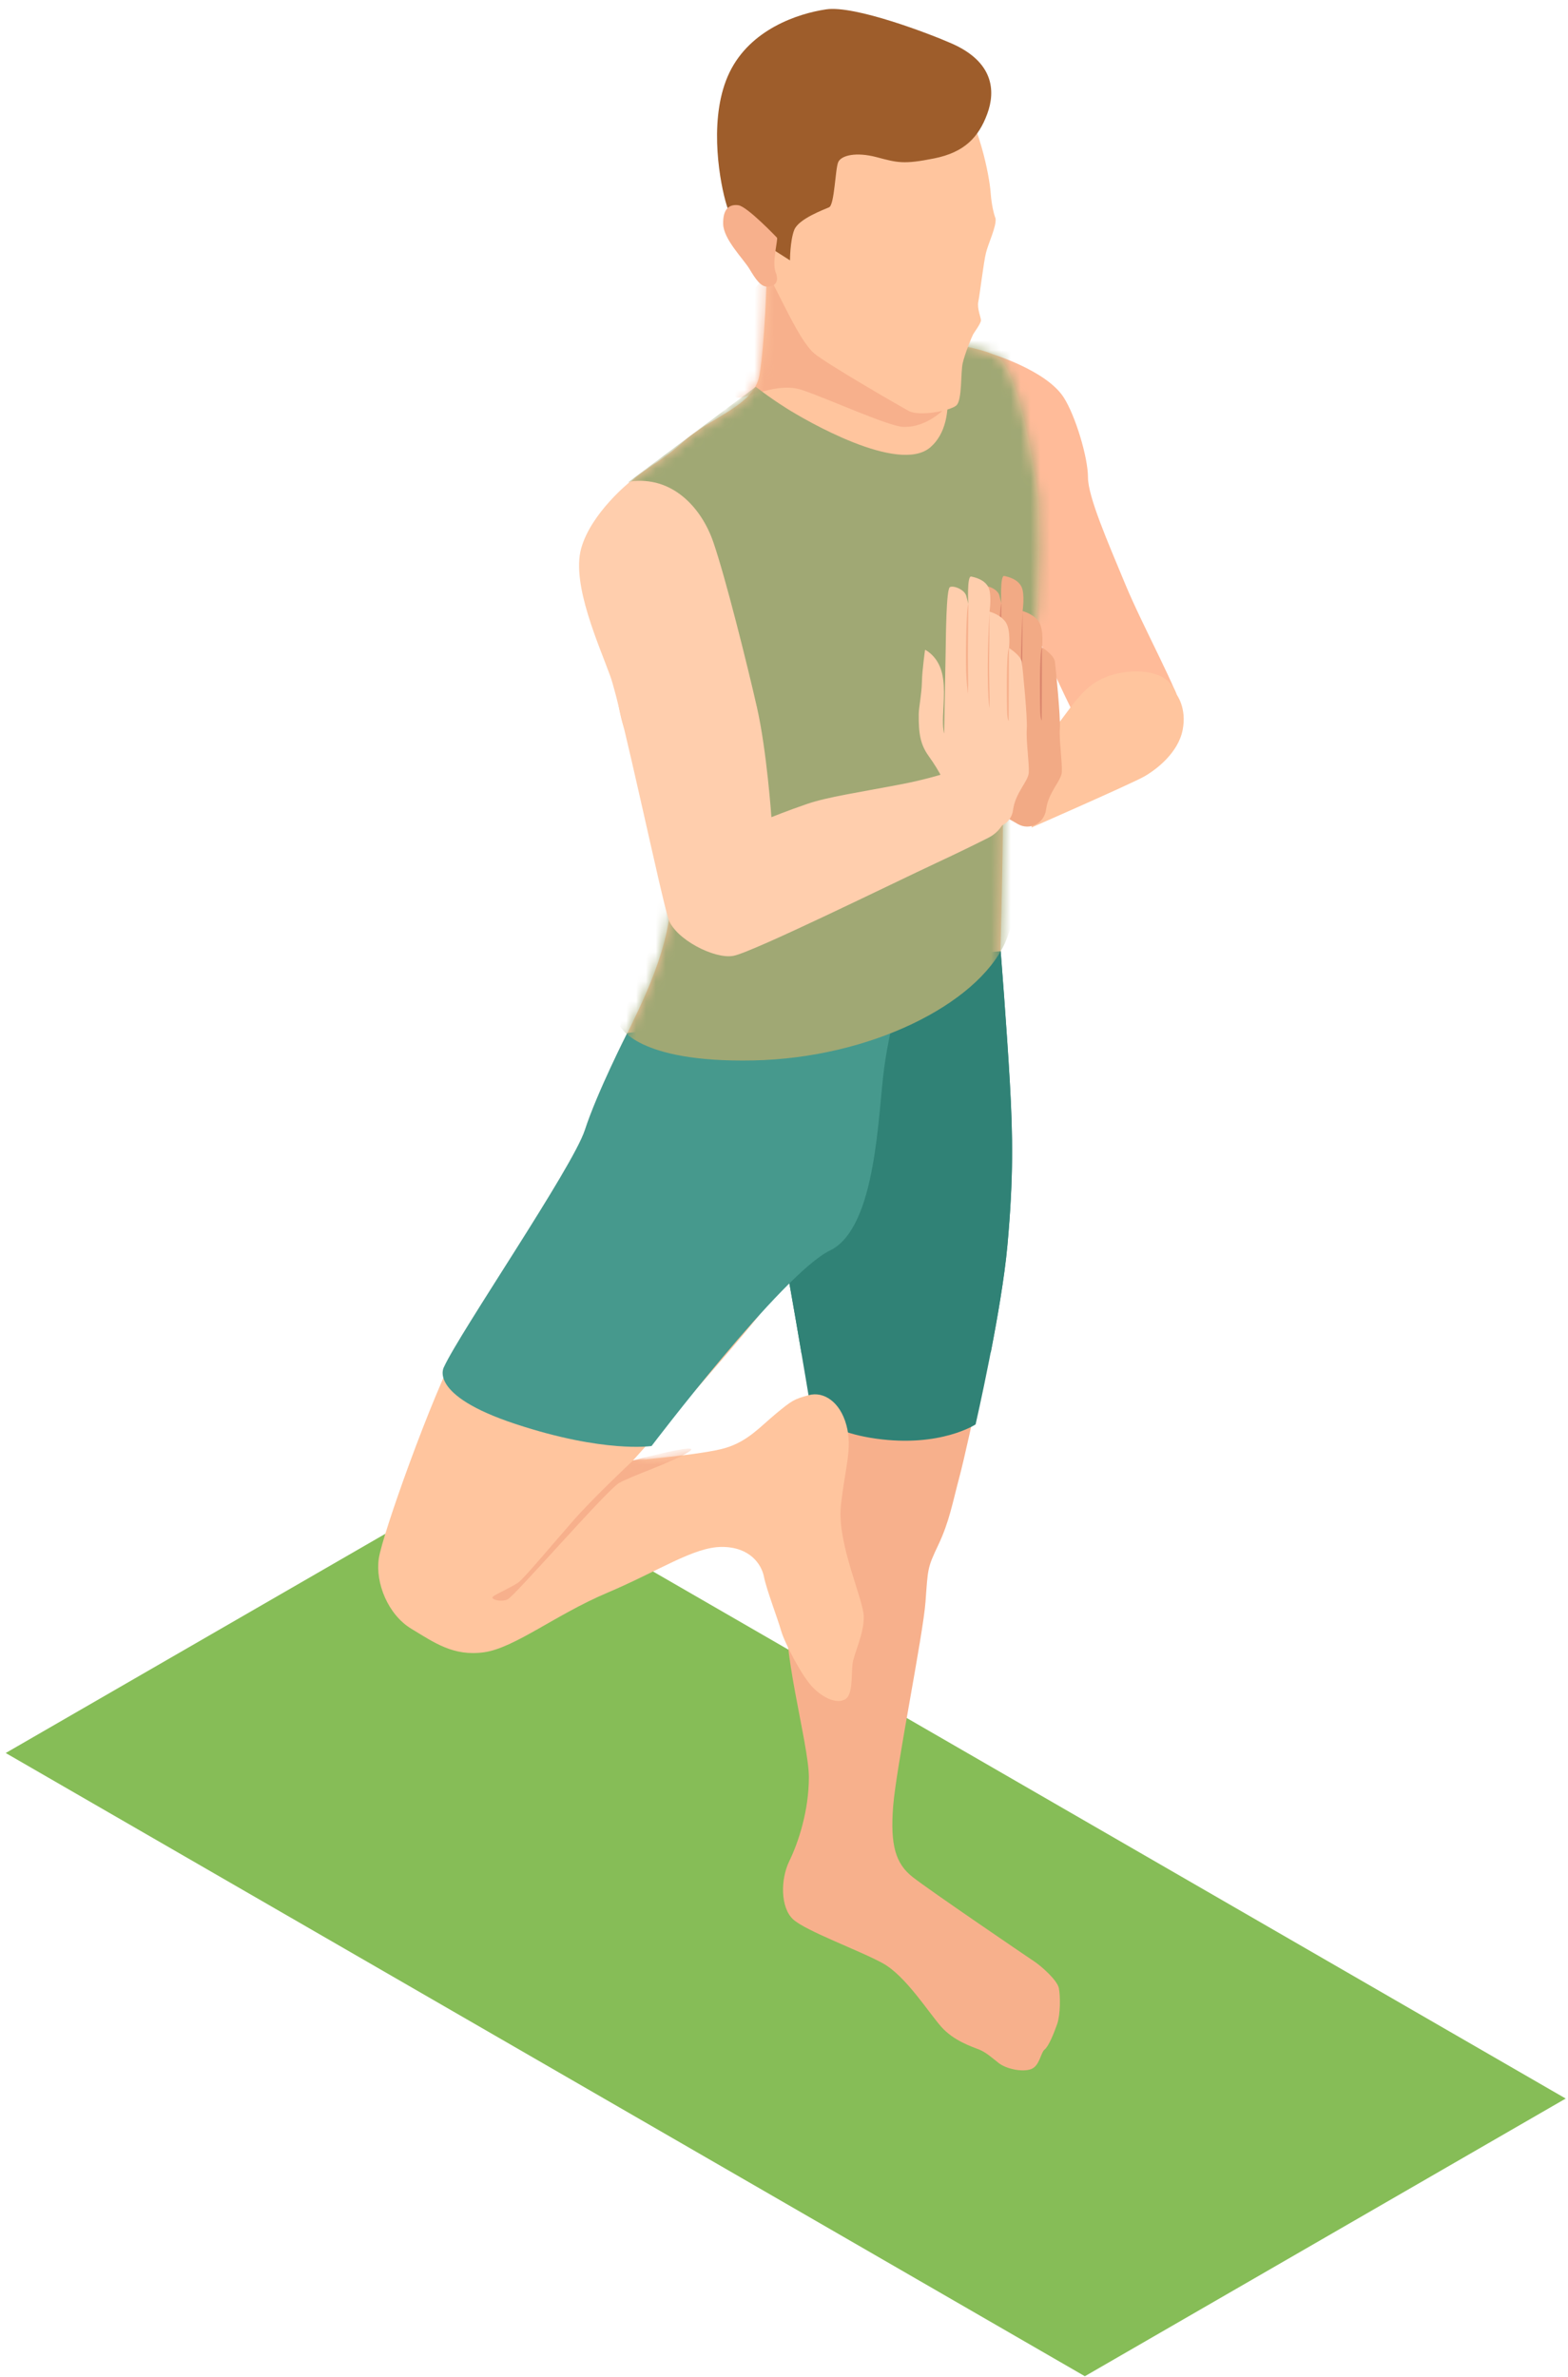 <svg width="159" height="241" viewBox="0 0 159 241" fill="none" xmlns="http://www.w3.org/2000/svg">
<g clip-path="url(#clip0_528_17807)">
<path d="M0.579 177.721L110.008 240.903L158.766 212.752L49.336 149.57L0.579 177.721Z" fill="#86BD57"/>
<path d="M100.662 35.913C100.662 35.913 106.09 37.562 107.846 40.265C109.057 42.128 110.324 46.396 110.324 48.378C110.324 50.36 112.306 54.881 114.102 59.216C115.898 63.551 119.614 70.302 119.923 72.216C120.233 74.136 117.198 75.375 115.836 75.746C114.473 76.118 112.491 76.304 111.005 75.685C109.519 75.065 103.697 60.517 102.149 58.163C100.6 55.81 98.99 45.411 98.99 45.411L100.662 35.918V35.913Z" fill="#FFBB99"/>
<path d="M101.3 101.443C101.3 101.443 103.057 115.293 102.313 123.153C101.57 131.018 98.062 146.828 97.319 149.615C96.576 152.402 96.266 154.26 95.152 156.614C94.037 158.967 94.099 158.967 93.851 162.373C93.603 165.78 90.878 179.151 90.569 183.115C90.259 187.079 90.816 188.937 92.55 190.299C94.285 191.662 104.149 198.367 104.892 198.863C105.635 199.358 107.206 200.76 107.369 201.548C107.533 202.331 107.533 204.234 107.206 205.18C106.879 206.126 106.339 207.449 105.928 207.781C105.517 208.113 105.433 209.431 104.565 209.763C103.698 210.095 102.049 209.763 101.261 209.144C100.478 208.524 99.982 208.068 99.279 207.781C98.575 207.494 96.717 206.914 95.439 205.467C94.161 204.02 91.847 200.349 89.578 199.071C87.309 197.793 81.695 195.772 80.412 194.573C79.134 193.373 79.134 190.53 80.04 188.672C80.947 186.814 82.022 183.594 82.022 180.17C82.022 176.747 78.987 166.405 79.978 162.874C80.969 159.344 81.774 157.982 81.898 156.743C82.022 155.504 83.323 151.169 83.323 147.143C83.323 143.118 80.35 128.569 80.35 127.021C80.35 125.473 83.199 119.218 83.199 119.218L89.578 108.503L101.3 101.443Z" fill="#F7B08C"/>
<path d="M101.468 96.426C101.468 96.426 102.087 104.292 102.397 109.736C102.707 115.186 102.769 119.46 102.149 126.267C101.53 133.073 98.929 144.407 98.929 144.407C98.929 144.407 95.376 146.761 88.856 145.854C82.336 144.948 82.089 142.054 82.089 142.054C82.089 142.054 79.527 126.616 78.868 123.975C78.21 121.334 82.336 103.914 82.336 103.914L87.787 97.642L101.468 96.426Z" fill="#308276"/>
<path d="M77.752 27.884C77.752 27.884 77.566 34.882 77.008 38.041C76.451 41.199 72.116 42.19 69.143 44.915C66.17 47.64 63.181 48.22 61.942 51.992C60.703 55.764 61.965 69.806 63.265 73.764C64.566 77.728 67.848 84.726 68.034 90.233C68.22 95.745 64.999 101.876 63.265 105.463C61.531 109.055 59.859 113.08 59.611 114.443C59.363 115.805 58.868 118.283 58.868 118.283C58.868 118.283 49.268 131.283 46.543 136.361C43.818 141.44 38.785 155.515 38.413 157.993C38.042 160.47 39.342 163.69 41.696 165.115C44.049 166.539 45.986 167.941 49.083 167.508C52.179 167.074 56.329 163.702 61.587 161.472C66.852 159.243 70.348 156.827 73.197 156.827C76.046 156.827 77.222 158.589 77.47 159.862C77.718 161.129 78.861 164.101 79.204 165.312C79.542 166.517 81.31 169.957 82.453 171.1C83.596 172.243 84.896 172.738 85.702 172.277C86.507 171.815 86.321 169.771 86.445 168.718C86.569 167.665 87.621 165.655 87.588 163.888C87.554 162.125 84.863 156.456 85.268 152.65C85.668 148.844 86.473 146.862 85.825 144.474C85.178 142.093 83.506 141.04 82.019 141.44C80.533 141.84 80.319 141.963 78.675 143.326C77.037 144.688 75.826 146.113 73.568 146.794C71.311 147.475 64.188 148.061 64.188 148.061C64.188 148.061 76.017 134.931 78.056 131.902C80.1 128.867 84.806 125.647 88.894 123.727C92.981 121.807 94.716 117.534 96.14 114.375C97.564 111.217 101.28 103.413 101.342 100.818C101.404 98.216 101.714 87.074 101.714 81.253C101.714 75.431 104.934 64.97 105.182 61.997C105.43 59.024 105.492 52.15 105.306 50.54C105.12 48.929 103.448 37.41 101.095 36.115C98.741 34.814 91.124 34.195 91.124 34.195L77.746 27.878L77.752 27.884Z" fill="#FFC59E"/>
<path d="M119.299 70.398C119.299 70.398 120.375 71.76 119.919 74.029C119.463 76.298 117.317 77.993 116 78.736C114.677 79.479 104.604 83.893 104.604 83.893C104.604 83.893 105.224 78.156 100.973 77.993C100.973 77.993 105.432 75.02 106.586 74.114C107.74 73.207 109.103 70.358 111.169 69.12C113.235 67.881 116 67.841 117.486 68.461C118.973 69.08 119.305 70.403 119.305 70.403L119.299 70.398Z" fill="#FFC59E"/>
<path d="M100.468 137.094C99.815 137.116 99.167 137.144 98.514 137.161C97.461 136.593 96.285 136.26 95.091 136.244C92.811 136.204 90.547 136.548 88.29 136.874C87.327 136.987 86.364 137.066 85.401 137.077C84.709 137.049 84.016 137.02 83.329 136.987C82.609 136.953 81.922 137.037 81.28 137.223C80.469 132.454 79.293 125.653 78.876 123.981C78.217 121.34 82.344 103.92 82.344 103.92L87.794 97.648L101.476 96.432C101.476 96.432 102.095 104.298 102.405 109.742C102.714 115.192 102.776 119.465 102.157 126.272C101.87 129.437 101.155 133.569 100.474 137.094H100.468Z" fill="#308276"/>
<path d="M63.594 104.742C63.594 104.742 60.536 110.767 59.303 114.567C58.065 118.367 46.59 135.123 45.019 138.591C45.019 138.591 43.285 141.401 52.282 144.368C61.28 147.341 66.071 146.597 66.071 146.597C66.071 146.597 79.364 129.093 84.15 126.785C88.935 124.471 89.02 112.749 89.678 108.126C90.337 103.504 91.328 100.942 91.328 100.942L63.588 104.742H63.594Z" fill="#46998D"/>
<mask id="mask0_528_17807" style="mask-type:luminance" maskUnits="userSpaceOnUse" x="38" y="27" width="68" height="146">
<path d="M77.752 27.884C77.752 27.884 77.566 34.882 77.008 38.041C76.451 41.199 72.116 42.19 69.143 44.915C66.17 47.64 63.181 48.22 61.942 51.992C60.703 55.765 62.871 69.328 64.171 73.292C65.472 77.255 67.848 84.727 68.034 90.239C68.22 95.751 64.999 101.882 63.265 105.468C61.531 109.061 59.859 113.086 59.611 114.449C59.363 115.811 58.868 118.288 58.868 118.288C58.868 118.288 49.268 131.289 46.543 136.367C43.818 141.446 38.785 155.521 38.413 157.999C38.042 160.476 39.342 163.696 41.696 165.121C44.049 166.545 45.986 167.947 49.083 167.514C52.179 167.08 56.329 163.708 61.587 161.478C66.852 159.248 70.348 156.833 73.197 156.833C76.046 156.833 77.222 158.595 77.47 159.868C77.718 161.135 78.861 164.107 79.204 165.318C79.542 166.523 81.31 169.963 82.453 171.106C83.596 172.249 84.896 172.744 85.702 172.282C86.507 171.821 86.321 169.777 86.445 168.724C86.569 167.671 87.621 165.661 87.588 163.893C87.554 162.131 84.863 156.461 85.268 152.655C85.668 148.849 86.473 146.868 85.825 144.48C85.178 142.099 83.506 141.046 82.019 141.446C80.533 141.845 80.319 141.969 78.675 143.332C77.037 144.694 75.826 146.119 73.568 146.8C71.311 147.481 64.188 148.067 64.188 148.067C64.188 148.067 76.017 134.937 78.056 131.908C80.1 128.873 84.806 125.653 88.894 123.733C92.981 121.813 94.716 117.54 96.14 114.381C97.564 111.223 101.28 103.419 101.342 100.823C101.404 98.222 101.714 87.08 101.714 81.258C101.714 75.437 104.934 64.976 105.182 62.003C105.43 59.03 105.492 52.156 105.306 50.545C105.12 48.935 103.448 37.416 101.095 36.121C98.741 34.82 91.124 34.201 91.124 34.201L77.746 27.884H77.752Z" fill="white"/>
</mask>
<g mask="url(#mask0_528_17807)">
<path d="M96.078 41.132C96.078 41.132 94.22 43.361 91.597 43.277C90.088 43.232 83.754 40.326 81.276 39.521C78.799 38.716 75.888 40.388 74.773 40.326C73.659 40.264 73.535 33.204 73.535 32.956C73.535 32.709 79.294 26.02 79.294 26.02L83.506 26.949L96.078 41.126V41.132Z" fill="#F7B08C"/>
</g>
<mask id="mask1_528_17807" style="mask-type:luminance" maskUnits="userSpaceOnUse" x="38" y="27" width="68" height="146">
<path d="M77.752 27.884C77.752 27.884 77.566 34.882 77.008 38.041C76.451 41.199 72.116 42.19 69.143 44.915C66.17 47.64 63.181 48.22 61.942 51.992C60.703 55.765 62.46 69.001 63.761 72.965C65.061 76.929 67.848 84.732 68.034 90.239C68.22 95.751 64.999 101.882 63.265 105.468C61.531 109.061 59.859 113.086 59.611 114.449C59.363 115.811 58.868 118.288 58.868 118.288C58.868 118.288 49.268 131.289 46.543 136.367C43.818 141.446 38.785 155.521 38.413 157.999C38.042 160.476 39.342 163.696 41.696 165.121C44.049 166.545 45.986 167.947 49.083 167.514C52.179 167.08 56.329 163.708 61.587 161.478C66.852 159.248 70.348 156.833 73.197 156.833C76.046 156.833 77.222 158.595 77.47 159.868C77.718 161.135 78.861 164.107 79.204 165.318C79.542 166.523 81.31 169.963 82.453 171.106C83.596 172.249 84.896 172.744 85.702 172.282C86.507 171.821 86.321 169.777 86.445 168.724C86.569 167.671 87.621 165.661 87.588 163.893C87.554 162.131 84.863 156.461 85.268 152.655C85.668 148.849 86.473 146.868 85.825 144.48C85.178 142.099 83.506 141.046 82.019 141.446C80.533 141.845 80.319 141.969 78.675 143.332C77.037 144.694 75.826 146.119 73.568 146.8C71.311 147.481 64.188 148.067 64.188 148.067C64.188 148.067 76.017 134.937 78.056 131.908C80.1 128.873 84.806 125.653 88.894 123.733C92.981 121.813 94.716 117.54 96.14 114.381C97.564 111.223 101.28 103.419 101.342 100.823C101.404 98.222 101.714 87.08 101.714 81.258C101.714 75.437 104.934 64.976 105.182 62.003C105.43 59.03 105.492 52.156 105.306 50.545C105.12 48.935 103.448 37.416 101.095 36.121C98.741 34.82 91.124 34.201 91.124 34.201L77.746 27.884H77.752Z" fill="white"/>
</mask>
<g mask="url(#mask1_528_17807)">
<path d="M95.398 36.053C95.398 36.053 97.565 42.556 94.345 45.343C91.124 48.13 81.592 42.556 79.734 41.38C77.876 40.203 76.638 39.212 76.638 39.212L63.761 48.84C63.761 48.84 68.221 75.679 67.23 80.634C66.239 85.588 62.894 104.038 62.894 104.038C62.894 104.038 64.505 107.754 76.39 107.507C88.281 107.259 99.052 101.809 101.901 95.616C104.75 89.422 108.961 55.123 108.961 55.123L107.351 38.035L103.511 32.337L98.68 31.223L95.398 36.053Z" fill="#A0A874"/>
</g>
<path d="M100.952 22.152C100.952 22.152 100.58 21.24 100.456 19.557C100.338 17.873 99.302 12.243 96.701 8.685C94.1 5.126 89.004 2.959 86.161 2.717C83.323 2.474 78.751 3.966 76.826 6.326C74.9 8.685 74.033 11.376 73.842 13.493C73.651 15.61 74.467 19.697 74.518 20.424C74.568 21.144 78.56 29.134 79.236 30.434C79.911 31.735 81.375 34.815 82.558 35.822C83.734 36.83 91.099 41.092 92.157 41.666C93.216 42.246 96.414 41.644 96.993 41.087C97.573 40.535 97.404 37.793 97.618 36.83C97.832 35.867 98.559 34.111 98.677 33.897C98.795 33.683 99.471 32.788 99.471 32.478C99.471 32.168 99.06 31.273 99.206 30.575C99.353 29.877 99.735 26.628 99.978 25.643C100.22 24.658 101.059 22.946 100.952 22.152Z" fill="#FFC59E"/>
<path d="M80.541 23.301C80.108 24.416 80.108 26.397 80.108 26.397L78.559 25.407C78.576 25.485 78.593 25.564 78.61 25.637C78.103 25.238 77.54 24.934 76.921 24.731C76.33 24.421 75.705 24.224 75.046 24.145C74.466 22.941 73.886 21.589 73.548 20.328C72.867 17.789 71.876 11.658 73.982 7.328C76.088 2.993 80.856 1.382 83.767 0.949C86.678 0.515 94.318 3.443 96.52 4.417C100.731 6.275 100.979 9.186 100.112 11.539C99.245 13.893 97.82 15.441 94.724 16.06C91.627 16.68 91.008 16.494 88.902 15.936C86.796 15.379 85.31 15.751 85 16.432C84.691 17.113 84.629 20.767 84.071 21.015C83.514 21.263 80.975 22.192 80.541 23.306V23.301Z" fill="#9E5D2B"/>
<path d="M78.792 24.1C78.792 24.1 75.775 20.925 74.868 20.806C73.967 20.688 73.292 21.156 73.331 22.709C73.365 24.263 75.375 26.234 76 27.27C76.625 28.306 77.143 29.111 77.886 29.06C78.629 29.01 79.029 28.542 78.646 27.58C78.263 26.617 78.899 24.297 78.792 24.106V24.1Z" fill="#F7B08C"/>
<path d="M63.905 48.828C63.905 48.828 59.925 51.992 58.928 55.618C57.931 59.25 60.775 65.46 61.889 68.562C63.004 71.664 67.103 91.224 67.801 93.217C68.505 95.21 72.429 97.259 74.361 96.905C76.292 96.556 90.699 89.467 94.973 87.474C97.124 86.472 98.948 85.577 100.231 84.929C101.695 84.192 102.45 82.542 102.05 80.949C101.69 79.496 100.8 77.942 98.717 77.401C98.717 77.401 95.671 78.691 91.398 79.507C87.124 80.329 83.904 80.797 81.854 81.5C79.805 82.204 78.223 82.846 78.223 82.846C78.223 82.846 77.755 76.112 76.759 71.721C75.762 67.329 73.567 58.54 72.334 54.965C71.106 51.395 68.117 48.231 63.9 48.817L63.905 48.828Z" fill="#FFCEAD"/>
<mask id="mask2_528_17807" style="mask-type:luminance" maskUnits="userSpaceOnUse" x="38" y="27" width="68" height="146">
<g style="mix-blend-mode:color">
<path d="M77.752 27.884C77.752 27.884 77.566 34.882 77.008 38.041C76.451 41.199 72.116 42.19 69.143 44.915C66.17 47.64 63.181 48.22 61.942 51.992C60.703 55.764 61.965 69.806 63.265 73.764C64.566 77.728 67.848 84.726 68.034 90.233C68.22 95.745 64.999 101.876 63.265 105.463C61.531 109.055 59.859 113.08 59.611 114.443C59.363 115.805 58.868 118.283 58.868 118.283C58.868 118.283 49.268 131.283 46.543 136.361C43.818 141.44 38.785 155.515 38.413 157.993C38.042 160.47 39.342 163.69 41.696 165.115C44.049 166.539 45.986 167.941 49.083 167.508C52.179 167.074 56.329 163.702 61.587 161.472C66.852 159.243 70.348 156.827 73.197 156.827C76.046 156.827 77.222 158.589 77.47 159.862C77.718 161.129 78.861 164.101 79.204 165.312C79.542 166.517 81.31 169.957 82.453 171.1C83.596 172.243 84.896 172.738 85.702 172.277C86.507 171.815 86.321 169.771 86.445 168.718C86.569 167.665 87.621 165.655 87.588 163.888C87.554 162.125 84.863 156.456 85.268 152.65C85.668 148.844 86.473 146.862 85.825 144.474C85.178 142.093 83.506 141.04 82.019 141.44C80.533 141.84 80.319 141.963 78.675 143.326C77.037 144.688 75.826 146.113 73.568 146.794C71.311 147.475 64.188 148.061 64.188 148.061C64.188 148.061 76.017 134.931 78.056 131.902C80.1 128.867 84.806 125.647 88.894 123.727C92.981 121.807 94.716 117.534 96.14 114.375C97.564 111.217 101.28 103.413 101.342 100.818C101.404 98.216 101.714 87.074 101.714 81.253C101.714 75.431 104.934 64.97 105.182 61.997C105.43 59.024 105.492 52.15 105.306 50.54C105.12 48.929 103.448 37.41 101.095 36.115C98.741 34.814 91.124 34.195 91.124 34.195L77.746 27.878L77.752 27.884Z" fill="white"/>
</g>
</mask>
<g mask="url(#mask2_528_17807)">
<path d="M64.186 148.067C64.186 148.067 60.161 151.845 58.151 154.136C56.141 156.428 53.168 159.986 52.577 160.419C51.991 160.853 50.381 161.562 50.01 161.844C49.638 162.125 50.753 162.463 51.462 162.153C52.172 161.844 61.495 151.101 62.762 150.358C64.029 149.615 68.055 148.314 69.822 147.2C71.585 146.085 64.186 148.067 64.186 148.067Z" fill="#F7B08C"/>
</g>
<path d="M96.514 72.329C96.525 71.625 96.807 70.353 96.835 69.091C96.863 67.836 97.156 65.82 97.156 65.82C97.156 65.82 98.203 66.287 98.727 67.701C99.251 69.108 99.037 71.107 98.98 72.481C98.924 73.855 99.087 74.316 99.087 74.316C99.087 74.316 99.217 67.549 99.245 65.955C99.273 64.362 99.301 59.65 99.678 59.464C100.056 59.278 101.159 59.717 101.334 60.353C101.508 60.989 101.536 61.175 101.536 61.175C101.536 61.175 101.39 58.309 101.829 58.394C102.263 58.478 103.192 58.715 103.575 59.469C103.952 60.224 103.693 61.952 103.693 61.952C103.693 61.952 104.825 62.239 105.348 63.044C105.872 63.85 105.669 65.646 105.669 65.646C105.669 65.646 106.891 66.383 106.975 67.104C107.06 67.825 107.555 72.706 107.471 73.86C107.386 75.014 107.73 77.362 107.673 78.269C107.617 79.175 106.311 80.296 106.074 82.075C105.894 83.482 104.397 84.225 103.214 83.544L101.232 82.401C100.472 81.962 99.887 81.27 99.6 80.436C99.29 79.547 98.688 78.212 97.516 76.585C96.717 75.47 96.486 74.395 96.514 72.334V72.329Z" fill="#F2AA85"/>
<path d="M105.664 65.64L105.636 73.038C105.636 73.038 105.484 72.954 105.467 71.867C105.45 70.775 105.377 66.107 105.664 65.64Z" fill="#DB876E"/>
<path d="M103.694 61.952C103.694 61.952 103.683 66.073 103.66 66.85C103.638 67.627 103.711 70.572 103.711 70.927C103.711 71.281 103.688 71.732 103.688 71.732C103.688 71.732 103.306 69.502 103.7 61.952H103.694Z" fill="#DB876E"/>
<path d="M101.539 61.181C101.539 61.181 101.522 64.35 101.505 65.426C101.488 66.501 101.522 68.849 101.522 69.266C101.522 69.682 101.488 70.29 101.488 70.29C101.488 70.29 101.353 69.018 101.319 67.976C101.286 66.935 101.297 61.969 101.533 61.181H101.539Z" fill="#DB876E"/>
<path d="M93.163 72.385C93.174 71.682 93.456 70.409 93.484 69.148C93.512 67.892 93.805 65.877 93.805 65.877C93.805 65.877 94.852 66.344 95.375 67.757C95.899 69.165 95.685 71.164 95.629 72.537C95.573 73.911 95.736 74.373 95.736 74.373C95.736 74.373 95.865 67.605 95.893 66.012C95.921 64.419 95.95 59.706 96.327 59.52C96.704 59.334 97.808 59.774 97.982 60.41C98.157 61.046 98.185 61.232 98.185 61.232C98.185 61.232 98.038 58.366 98.478 58.451C98.911 58.535 99.84 58.772 100.223 59.526C100.6 60.28 100.341 62.009 100.341 62.009C100.341 62.009 101.473 62.296 101.997 63.101C102.52 63.906 102.317 65.702 102.317 65.702C102.317 65.702 103.539 66.44 103.624 67.16C103.708 67.881 104.204 72.763 104.119 73.917C104.035 75.077 104.378 77.419 104.322 78.325C104.266 79.232 102.959 80.352 102.723 82.131C102.543 83.539 101.045 84.282 99.863 83.601L97.881 82.458C97.121 82.019 96.535 81.326 96.248 80.493C95.938 79.603 95.336 78.269 94.165 76.642C93.365 75.527 93.135 74.452 93.163 72.391V72.385Z" fill="#FFCEAD"/>
<path d="M102.312 65.691L102.284 73.089C102.284 73.089 102.132 73.005 102.115 71.913C102.099 70.82 102.025 66.153 102.312 65.686V65.691Z" fill="#F7B08C"/>
<path d="M100.335 62.003C100.335 62.003 100.323 66.125 100.301 66.902C100.278 67.684 100.352 70.623 100.352 70.978C100.352 71.333 100.329 71.783 100.329 71.783C100.329 71.783 99.946 69.554 100.34 62.003H100.335Z" fill="#F7B08C"/>
<path d="M98.188 61.232C98.188 61.232 98.171 64.402 98.154 65.477C98.137 66.552 98.171 68.9 98.171 69.317C98.171 69.734 98.137 70.342 98.137 70.342C98.137 70.342 98.002 69.069 97.968 68.028C97.934 66.986 97.945 62.02 98.182 61.232H98.188Z" fill="#F7B08C"/>
</g>
<defs>
<clipPath id="clip0_528_17807">
<rect width="158.187" height="240" fill="white" transform="matrix(-1 0 0 1 158.766 0.904)"/>
</clipPath>
</defs>
</svg>
